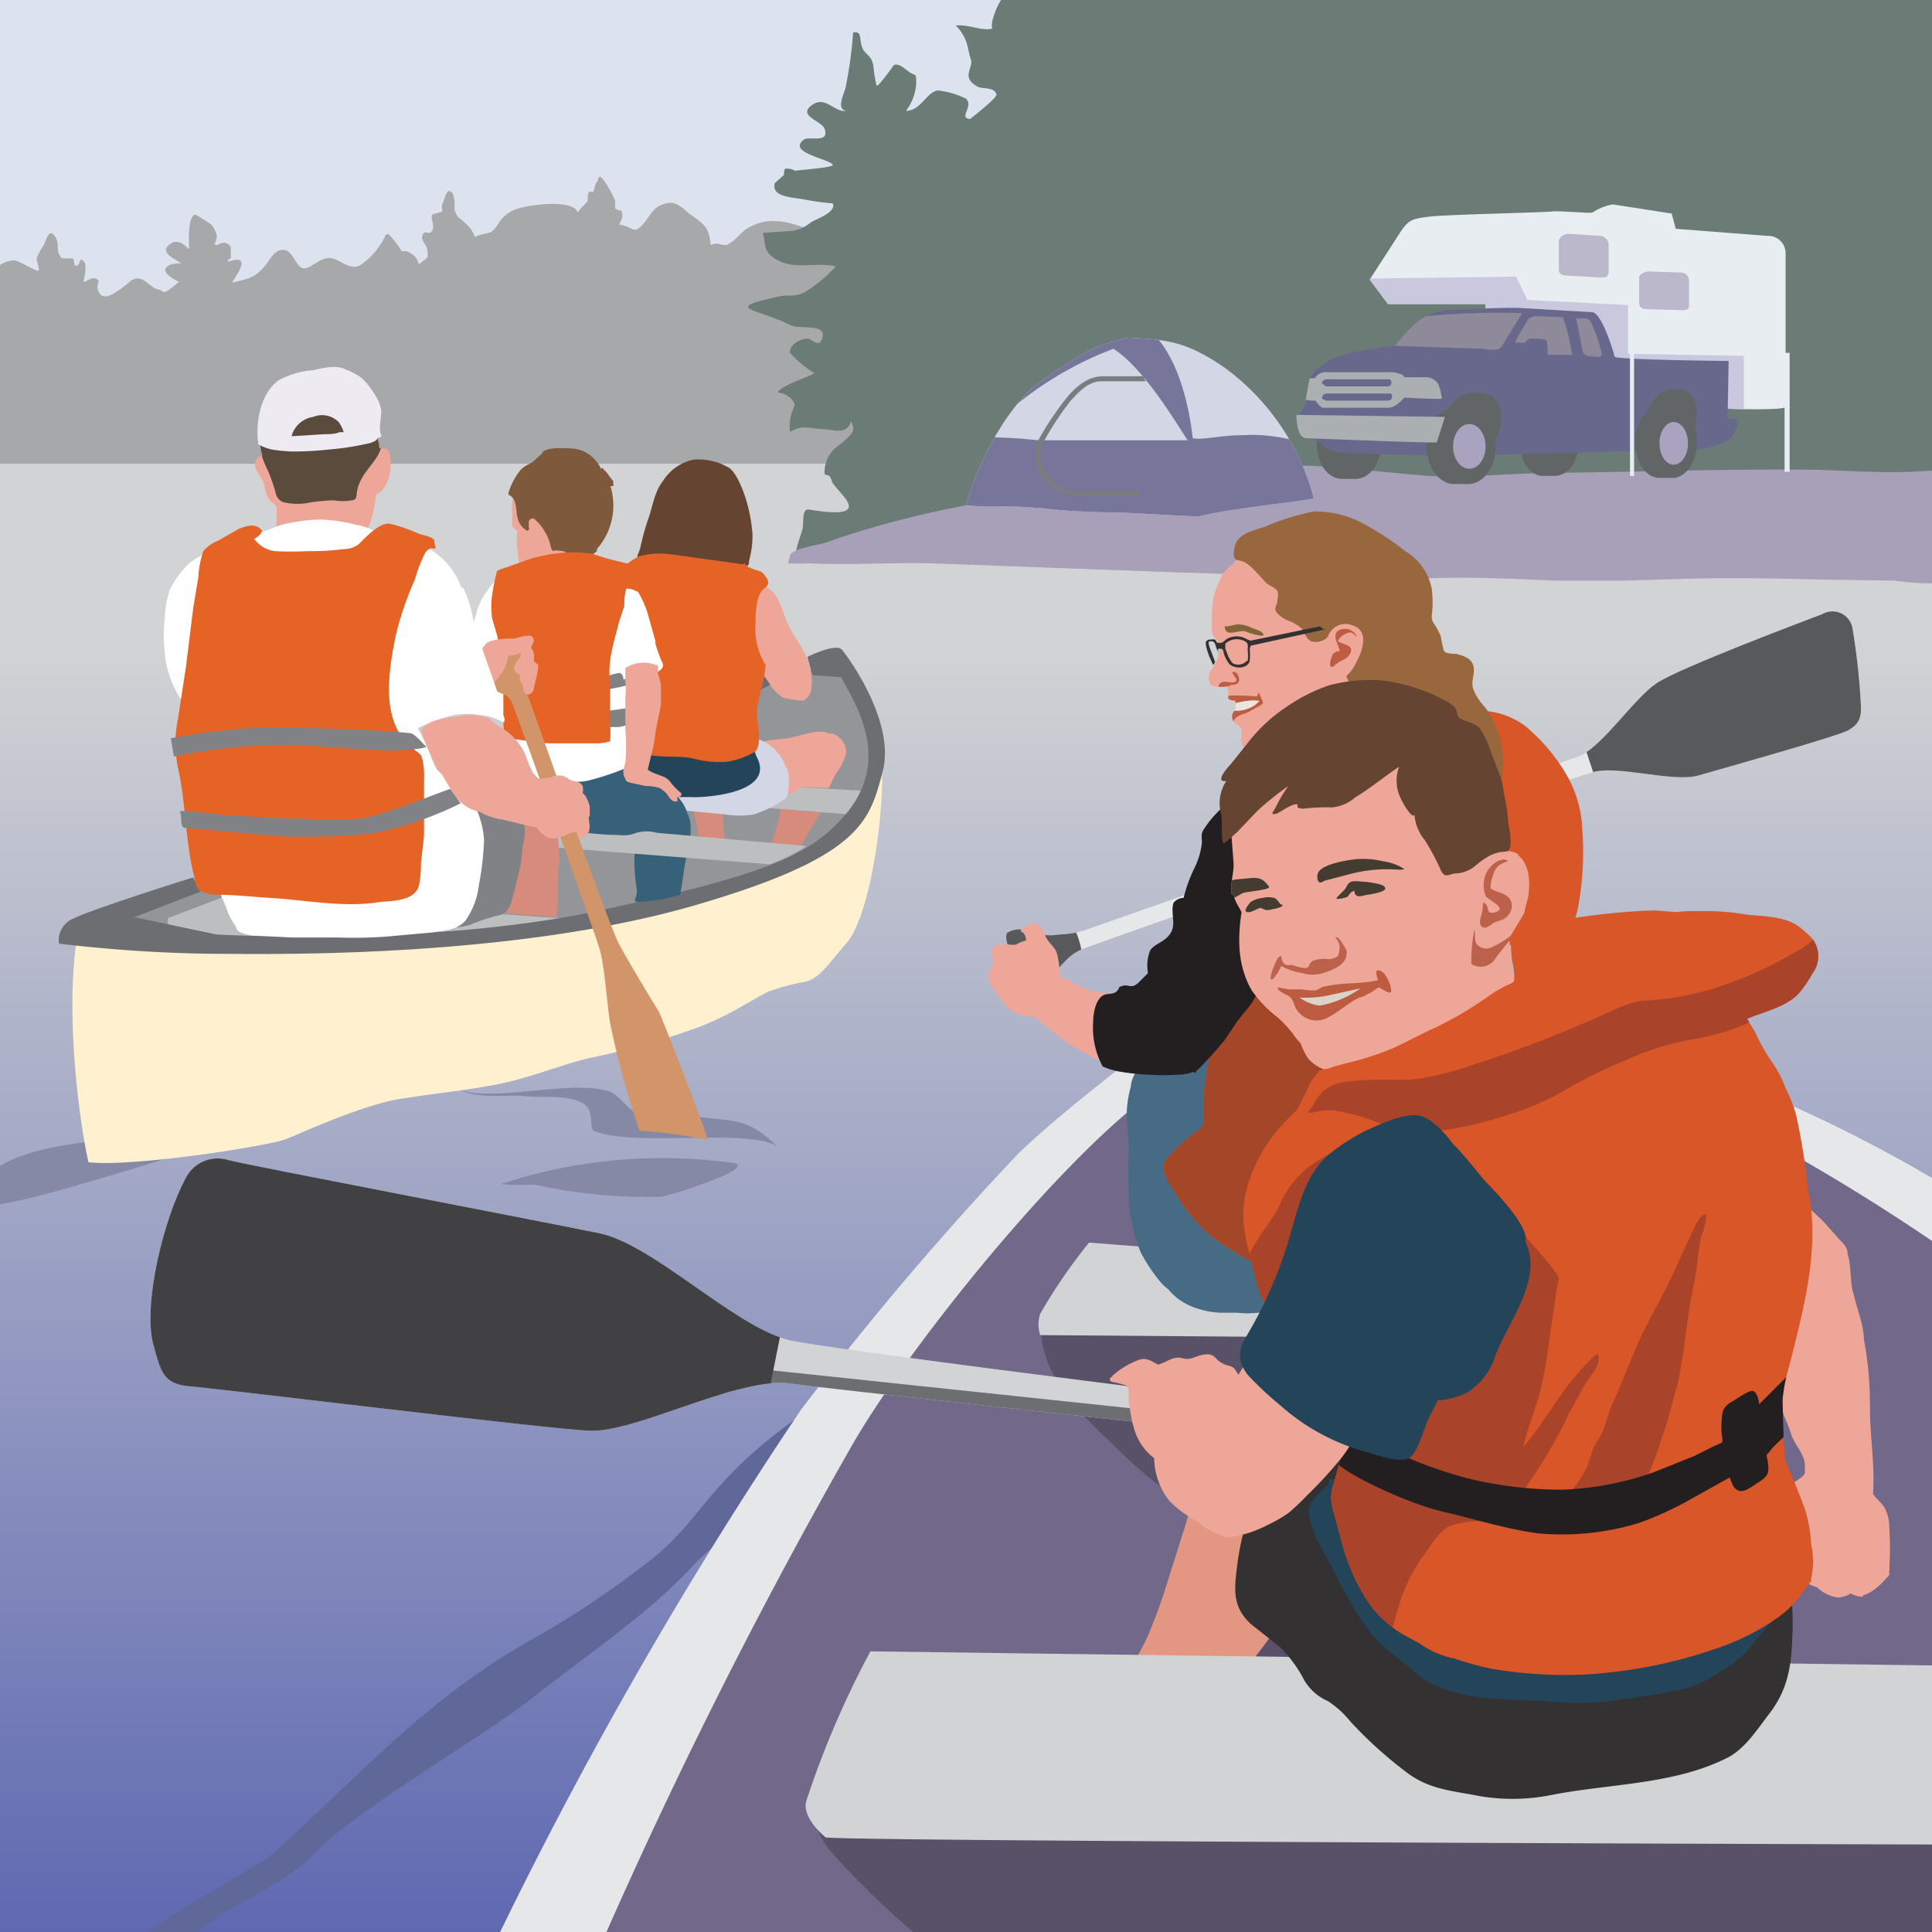 <svg viewBox="0 0 190 190" xmlns="http://www.w3.org/2000/svg"><rect x="0" y="0" width="190" height="190" fill="#333333" stroke="none"/><clipPath id="a"><path d="M0 0h190v190H0z"/></clipPath><linearGradient id="b" gradientUnits="userSpaceOnUse" x1="95" x2="95" y1="190" y2="63.7"><stop offset="0" stop-color="#5f69b1"/><stop offset="1" stop-color="#d1d3d4"/></linearGradient><clipPath id="c"><path d="M95 49.7c.7-2.8 3.5-9.5 7.5-12.3s5.2-3.4 8.4-4.2c3.8.2 5.7.3 9.6 3a23.3 23.3 0 018.7 12.8c-.9.3-8.4 1-11.4 1.8l-7.5-.4c-1.8 0-4.9-.1-6.7-.3a41 41 0 00-5-.3 25.5 25.5 0 01-3.5-.1z"/></clipPath><clipPath id="d"><path d="M137.8 22.7c.8-1.2 1.3-1.2 2.8-1.4s11.3-.4 12-.5 3.7.2 4 .1a5.5 5.5 0 012-.8l5.8.9.4 1.5 9 .7a1.7 1.7 0 011.8 1.8V40c0 .4-5.8.2-5.8.2a34 34 0 00.1-4.6l-23.8-.6v-5.1h-9.6l-1.8-2.4z"/></clipPath><clipPath id="e"><path d="M128.9 37a6.3 6.3 0 012.7-2 39.6 39.6 0 015.6-1c1.3-1.6 2.2-2.6 3.3-3a5.4 5.4 0 012.2-.5c1.2-.1 5.8-.3 7-.2l6.9.4c.9.1 2 3.6 2.2 4.4.8.3 11.2.4 11.2.4l-.1 5.7a4.2 4.2 0 011 0 2.8 2.8 0 01-.8 2 7.5 7.5 0 01-3.2 1l-22.9.6c-1 0-11.7-.1-12.9-.4s-3.6-3.1-3.5-3.4a9 9 0 00.9-1.6l.4-2.5z"/></clipPath><clipPath id="f"><path d="M99.3 93.5c-.3-.7-.5-1.6-.2-1.8a2.4 2.4 0 011.9-.2 5.5 5.5 0 003.2.4 9 9 0 003-.6l48.3-17c2.4-1.3 5.2-5.6 7.4-7.1s15-6.3 16.3-6.8a2 2 0 013 1.5 68 68 0 01.8 7.3c.1 1.4-.2 2-1.2 2.6s-13.2 4-14.9 4.5c-2.5.6-7.7-1-10.1-.4s-48.9 16.8-50.5 17.5-2 2-3.3 2.7-3.8-2.6-3.8-2.6z"/></clipPath><clipPath id="g"><path d="M135.6 64.2a5.5 5.5 0 00-.8-2.7 5 5 0 00-2.2-1.7l-1.4-.4a8.5 8.5 0 01-1.5-.7 21.1 21.1 0 01-2.6-2 9.2 9.2 0 00-2.4-1.4l-1.4-.6a2.7 2.7 0 00-1.4 0l-.1.2a2.7 2.7 0 00-.5.5 6.3 6.3 0 00-1 1 8.5 8.5 0 00-1 2.6 14.3 14.3 0 00-.1 2.5 1.7 1.7 0 00.1 1 5 5 0 01.7 1 5 5 0 01-.4 1.6l-.6 1c-.2.4-.2 1.3.4 1.4a4.3 4.3 0 001.3 0c0 .3.2.6.1.7s0 .3 0 .5a.9.9 0 00.5.2h.2v.1a1.8 1.8 0 000 .3 4.9 4.9 0 000 .5.9.9 0 00-.3.9 1 1 0 00.2.4l.7.5v.8a1.3 1.3 0 001.4 1.6.1.1 0 000-.1h.6a3.7 3.7 0 00.8 0 12.4 12.4 0 002-.3l2-.7a7 7 0 001.4-.4 8.8 8.8 0 00.8-.4 11.8 11.8 0 001.3-.7 5.2 5.2 0 001.6-1.8 13.2 13.2 0 00.8-2.6 9.3 9.3 0 00.8-2.8z"/></clipPath><clipPath id="h"><path d="M127.7 99a26.4 26.4 0 01-2.5-3.7c-.5-1.1-1-2.6-2.1-3.3s-2 .2-2.7 1a4.9 4.9 0 00-.9 4 13.7 13.7 0 01-.2 4.3l-.8 5.3a15.8 15.8 0 00-.1 2.3 10.3 10.3 0 010 1.1c0 .6 0 .5-.4 1a22.6 22.6 0 00-3.3 3c-.6.7 0 2 .5 2.7a24.4 24.4 0 002.5 3.5 14.3 14.3 0 003.4 2.7 14 14 0 001.7 1 6.8 6.8 0 001.5.5c.3 0 .3-.3.3-.8a24.2 24.2 0 01.4-2.4 17.6 17.6 0 011.8-6l2.3-4.5a14.5 14.5 0 002.2-4.1c.7-3.2-1.9-5.4-3.7-7.7z"/></clipPath><clipPath id="i"><path d="M149.3 84a2.2 2.2 0 00-2-.2l-.4-1.2-.7-2.9a20.7 20.7 0 00-1.2-3.2 3.5 3.5 0 00-.5-.9 1.3 1.3 0 00-.4-.5 4.7 4.7 0 00-.8-.6 7.4 7.4 0 01-1-.6.1.1 0 00-.1 0 3.6 3.6 0 00-1.7-.8 14.5 14.5 0 00-2.4-.6 42 42 0 00-6.6.2 14.7 14.7 0 00-2.8.3 12.8 12.8 0 00-2.9 1.2 12.3 12.3 0 00-2.2 1.6 7.8 7.8 0 00-1.4 1.3c-1.1 1.4-1.2 3.3-1.1 5l.2 2.6c.1 1-.3 2-.2 3a.2.2 0 00.2.3 4.2 4.2 0 00.3.8l.5.9c-.4 2.6-.4 5.3 1 7.7a12 12 0 002.6 2.7 12 12 0 011.4 1.5 7.4 7.4 0 00.8 1c.5 1.3 1.2 2.6 2.7 3h1a5.7 5.7 0 003-.5 32.3 32.3 0 004.3-2l4.9-2.8 2.6-1.3a7.8 7.8 0 002-1 .2.2 0 000-.1h.1c.3-.3.9-.4 1-.8 0-.6-.4-.6-.7-1.4s-.2-2.7-.4-3.4l1.5-2.5c.5-1.5 1-4.4-.6-5.7z"/></clipPath><clipPath id="j"><path d="M178.8 93.8c-.1-1.8-2.2-3.2-3.9-3.5-1.1-.3-2.3-.2-3.4-.4a21.6 21.6 0 00-3.5-.3h-3.5a25.7 25.7 0 00-3.4 0 67.3 67.3 0 00-7.6.9l-3.5.7c-.5.1-.7.1-1 .5a3.4 3.4 0 00-.4 1.6l.1 1.2a5.5 5.5 0 01.2 2c-.1.2-.8.4-1.1.6a12 12 0 00-1.6 1 36 36 0 01-6 3.4l-3 1.5a28.7 28.7 0 01-3.4 1.2c-1 .3-2.2.5-3.2.9-.5.1-.7 0-1 .4a6.4 6.4 0 00-.9 1.3 11.6 11.6 0 01-1.6 2.8 17.2 17.2 0 00-2.2 2.5 14.6 14.6 0 00-2.6 6.3c-.2 2.4.5 4.7 1.1 7a9.5 9.5 0 001 2.8 4.3 4.3 0 01.7 1c.2.6.3.8.8.3a5.3 5.3 0 001.7-2.6 31.8 31.8 0 00.7-3.6 19.9 19.9 0 011.9-6.4c1-2 3.4-3.4 5.5-4l3.2-1c.5 0 1-.2 1.4-.3.2 0 .7-.4.9-.3l.7 1a58.8 58.8 0 004.8 4.6c.8.7 4.5 5.2 3.4 8.7-1 3.2-15.8 14.6-16.8 15s-1.7 3.9-2.2 5.5a3.9 3.9 0 000 2.4l1 3.7a18.1 18.1 0 003 6.1 11.8 11.8 0 002.2 2c.8.6 1.9 1 2.7 1.6a9.2 9.2 0 003 1.2 34 34 0 003.6 1 43.5 43.5 0 0014.7 0c4.6-.9 9.6-2.2 13.5-5a9 9 0 002.1-2l.9-1.2a1.7 1.7 0 00.5-1.3 12.2 12.2 0 00-.2-3 14 14 0 00-.7-3.5l-1.3-3.3a9 9 0 01-.7-3.7l-.1-3.4a16.7 16.7 0 01.7-3.5c1.2-4.8 2.5-9.6 2.2-14.5-.2-2.5-.5-5-1-7.4a18.6 18.6 0 00-.7-3.5l-1.5-3.2c-.5-1.1-1.1-1.8-1.6-2.8a13.2 13.2 0 00-1.6-2.6c1.6-.7 3.7-1.1 5-2.4a9.6 9.6 0 001.4-2 2.8 2.8 0 00.6-2z"/></clipPath><clipPath id="k"><path d="M110.8 136.3s-32.7-4.1-33.5-4.6c-5.2-1.4-13.1-9.3-18.3-10.4-6.3-1.3-34.6-6.7-36.5-7.2a3.5 3.5 0 00-4.2 1.7c-2.2 4-4.3 12.6-3.2 16.5.7 2.6 1 3.7 3.2 4 2.8.2 36 4.3 39.7 4.4 4.4.2 14-5 19.2-4.7 5.3.7 36 4 36 4s.4-2.9-2.4-3.7z"/></clipPath><clipPath id="l"><path d="M38.4 45.4c0-.4 0-1.4-.7-1.3 0 0-.3-.1-.4 0 0-.7-.2-.7-.2-1.6a11.3 11.3 0 00-.3-1.9 4 4 0 00-1.5-1.4 5.7 5.7 0 00-3.8-.7 9.4 9.4 0 00-4 1.5 3.3 3.3 0 00-1.2 1.1 5.1 5.1 0 00-.7 1.6v.1a5.2 5.2 0 00.2 2c-.6 0-.9.8-.6 1.4l.7 1.2.3 1.2c.2.6.5.7 1 1.2v1.5a6.6 6.6 0 000 1.5.1.1 0 00.2 0 16.5 16.5 0 012-.2l2.5-.2a12 12 0 012.7 0 1.6 1.6 0 001 .1.1.1 0 00.2 0 5.3 5.3 0 00.9-2.1 18.2 18.2 0 00.3-1.8 1.6 1.6 0 00.6-.4 4 4 0 00.8-2.8z"/></clipPath><g clip-path="url(#a)"><path d="M-1.8 45.2H85l-.7 9.2h107.4v137.4H-1.1z" fill="url(#b)"/><g fill="#8589a6"><path d="M76.6 112.9c-3-3-4.4-2.6-7.4-3-2-.2-3.7.5-5.7 0-1.8-.5-2.4-2.2-3.7-2.6-3.9-1.2-12.4 1.4-15-.4 1.8 1.3 4.8.7 6.9.9 1.7.2 4-.2 5.6.7 1.2.6.6 2.4 1.1 2.7 3.7 1.7 16-.4 18.2 1.7zM72.3 114.4a50.6 50.6 0 00-22.9 2c-.4.2 3.3.1 3.2.1a51.3 51.3 0 0012.4 1.2c.5 0 9.2-2.7 7.3-3.3zM22.6 112c-4 0-24.4-1.3-25.1 6.2-.2 2.3 23.9-6.1 25.1-6.1z"/></g><path d="M102.9 120.4c-3.2.6-5.7 4.5-10.8 8.7-4.6 3.9-8 6.3-12.8 9.7-9.7 6.7-10.1 10.5-15.3 14.6a89.3 89.3 0 01-12 8c-10.2 5.8-16.7 13.3-25.3 21-1.4 1.3-16.6 9.3-15 10.3.3.3 1 .1 5.3.4 2.5-5.3 9.6-6.3 14.1-11 4.1-4.2 16.2-11.2 20.7-14.7 6.5-5.1 12.2-8.8 16.8-13.9 4.8-4.3 10.3-9.9 13.8-12.5a113.2 113.2 0 0010.1-9.1c.7-.7 11-11.6 10.4-11.5z" fill="#5f6899"/><path d="M-2.2-1.3H192v33.8H-2.2z" fill="#dde3ee"/><path d="M86.8 30.3a21.5 21.5 0 01-.4-2.9c0-1.2.3-1.4-.7-2.3a13.1 13.1 0 00-2.7-1.4 3.2 3.2 0 00-1.1-.5c-.8-.2-1 0-1.7-.3-1.8-.9-4.2-1.7-6.2-.7-.9.3-1.5 1.3-2.2 1.7-.9.5.6 0-.4.2-.6 0-.9-.3-1.5 0-.2-1.8-.6-2-2-3-.9-.7-1.5-1.5-2.7-1-1 .3-1.3 1.2-2 2-1 1-.8.2-2.3 0 .3-.7.4-.8.2-1.4a1 1 0 01-.6-.2v-.7c0-.2-1.2-2.5-1.5-2.4s-.1.3-.3.5-.2.7-.4 1c0 0-.4-.1-.4 0-.2.4 0 .8-.2 1s-.7.7-.9 1c-.4-1.4-5-.7-5.8-.4A3.3 3.3 0 0049 22c-.8 1.3-1 .7-2.3 1.3a3.1 3.1 0 00-1-1.4c-.7-.7-.7-.4-1-1.3 0-.3.1-1.9-.6-1.8-.2 0-.5 1.1-.6 1.3s0 .6 0 .7l-1 .3c-.2.5.3 1 0 1.6-.4.6-.8-.4-1 .7 0 .3.5.8.5 1.1.2 1 0 .8-.8 1.5-.3-.9-.5-.9-1.2-1.3h-.5a9 9 0 00-.7-1c-1-1.3-.7-.5-1.5.5a6.8 6.8 0 01-1.9 1.9c-1 .5-1.8-.5-2.8-.7s-2 1-2.7 1-1-1.5-1.8-1.8c-1-.2-1.4.7-2 1.5-1.1 1.3-1.7 1.3-3.3 1.7.2-.3 1.2-1.7.9-2.1s-1.2.1-1.3 0 .4-.3.3-.4v-1c-.7-1-1.3.1-1.6-.3 0 0 .3-.6.2-.9a2.5 2.5 0 00-.5-1 13.9 13.9 0 00-1.6-1c-.8.2-.6 2.9-.6 3.4-.4-.3-1.1-1.2-2-.4s.7 1.4 1.2 1.8c-.5 0-1.2 0-1.5.5s1 1.2 1.3 1.3a8 8 0 01-1.3 1c-.7 0 0 0-.6-.2-.8-.1-1.3-1-2-1.1s-1 .4-1.4.7c-1 .7-2.3 1.8-2.7.3-.1-.6.4-.8-.2-1-.4-.2-1 .4-1.2.3 0 0 .4-1.6.1-1.9-.6-.8-.3.5-.9.3-.2 0 0-.6-.3-.7a8.1 8.1 0 01-1 0c-.7-.7-.2-1.2-.6-2-.6-1-.8-.2-1.2.7a6.9 6.9 0 00-.7 1.3c0 .3.3 1 .2 1.2s-2-1-2.4-1a3 3 0 00-2.7 2.2c-.4 2.4.4 5 .5 7.2.2 3.5 0 7 0 10.6h84.2c2.1 0 1.9.2 2-2.1l.9-7.6a38 38 0 00.6-5.6z" fill="#a7a8aa"/><path d="M193 47.4c-.7 0-1.3.4-2 .4.2-8.4-.4-16.7-.2-25 .2-4.4.7-8.6.5-12.9V4.1c0-.7.2-5.2-.2-5 1.9-1-2.8-1.1-3.2-1.1l-5.6.1c-4.5.2-9 .2-13.5.1-8.9-.1-17.8-.4-26.7-.2s-17.6.6-26.5.4c-4 0-8.1-.9-12-.6-1.7.1-4 .7-5 2-.4.4-1.3 2.5-1 3-1 .3-2.2-.4-3.6-.3 1.3 1.4 1.1 2.3 1.5 3.4.2.8-1 1.7.6 2.6.5.3 1.7 0 1.9.8 0 .4-2.6 2.4-2.6 2.4-1.2-.1.4-1.2-.4-2a8.5 8.5 0 00-2.7-.8c-1.1 0-1.7 2-3.2 2a5 5 0 001-2.6c0-1.3 0-.7-.8-1.3-.4-.3-.9-.8-1.4-.6 0 0-1.6 2.3-1.7 2a12 12 0 01-.3-1.9c-.2-1-.5-.9-1-1.6-.5-.9 0-1.9-1-1.7a42.9 42.9 0 01-.7 5.2c0 .5-1.1 2.3 0 2.5-1.1.2-2-1.5-3.3-.6-1.6 1.1 1 1.6 1.2 2.4.5 1.4-1.5.7-2 1-1.8 1.3 2.4 1.9 2.8 2.5.1.3-3.3.5-3.7.6a1.5 1.5 0 00-1-.2 1.4 1.4 0 00-.1.6l-.9.8c-.4 1.4 1.8 1.4 2.8 1.6a24.6 24.6 0 002.9.4c.4.9-1.8 1.6-2.2 1.9a3.8 3.8 0 01-1.7.8l-3 .2c.4 1.2 0 1.6 1 2.4 2 1.4 4 .4 6.2.9a14.7 14.7 0 01-3 2.5c-1.1.6-1.7.2-2.8.5-5.4 1.2-2 1.1 1.4 2.8.7.4 3.4-.2 3.1 1.1s-1 .2-1.5.2-1.8.5-1.7 1.4a10.7 10.7 0 002.4 2c-.6.4-3.3 1.2-3.6 1.9 1 .1 1.8.9 1.6 1.4a4.4 4.4 0 00-.4 2.5c1.1-.8 2.3-.3 3.2-.3s2.4.7 2.8-.8c0 .1.3.6.2.9-.2.7-1.4 1.4-2 2a3.2 3.2 0 00-.8 1.9c-.1 1 .4 0 .7 1.1.3 1 4.8 4-2.3 2.8-.7 0-.4 1.3-.6 2-.3 1.2-1.4 3.2.4 3a18.1 18.1 0 002.6-1l2.9-.8a47.1 47.1 0 017-1.8c4.7-.8 9.4-1.3 14.1-2s10-1.5 14.9-1.2c5.2.4 10.5.5 15.7.7 10.1.5 20.2-.2 30.3-.3 5.9 0 11.8.3 17.7 0a35 35 0 013.8-.1l1.8.3c1 .1.5 0 1.3-.4.3-.2 1 0 1.3-.2.3-.1 1.2-.9.2-.9z" fill="#6a7c75"/><path d="M191.7 56.8c0-.2 0-2.6-.5-1.9a44 44 0 010-5.5c0-.8.3-2 0-2.6s-.7-.5-1.6-.5c-3.6.3-7.5 0-11.1-.1-8.4-.1-16.9.2-25.3.3-4.2 0-8.5.5-12.7.3-3.9-.3-7.8-.8-11.7-1a115 115 0 00-22.6 2c-8.4 1.3-16.7 2.6-24.8 5.5-.8.3-3.4.6-3.7 1.3l-.2.8a18 18 0 002.1 0c4 .2 8-.1 12 0l24.4.9c7.9.2 16 .8 23.9.6 4.3-.2 8.7 0 13 .2h6.9l6.7-.2c4.2-.1 8.6 0 12.8.1l7 .1c.5.1 5.8.7 5.4-.3z" fill="#a8a0b8"/><g clip-path="url(#c)"><path d="M95 49.7c.7-2.8 3.5-9.5 7.5-12.3s5.2-3.4 8.4-4.2c3.8.2 5.7.3 9.6 3a23.3 23.3 0 018.7 12.8c-.9.3-8.4 1-11.4 1.8l-7.5-.4c-1.8 0-4.9-.1-6.7-.3a41 41 0 00-5-.3 25.5 25.5 0 01-3.5-.1z" fill="#d3d6e5"/><path d="M97.1 43a49.2 49.2 0 015 .3h14.7c-1-1.5-4.3-7.1-7.3-9A34.4 34.4 0 0099 40.6c1.8-3.5 7.5-6.8 10.4-7.5s3.3-.7 4-.2 3.1 3.3 3.9 10.2c1 .2 2.7-.3 4.9-.3a16 16 0 015 .5c1.2.3 2.5 5 2.6 6-1.2.3-11.3 1.7-12.4 2s-21.2-1-23-1 2-6.6 2.7-7.4z" fill="#77769a"/><path d="M112 48.8l-6.8-.1a4 4 0 01-2.9-2.2 3.3 3.3 0 01-.3-3 29.3 29.3 0 013-4.5c.6-.7 1.8-2 3.5-2h3.9l.3.5h-4.4c-1.4 0-2.4 1.3-3 1.9a29.6 29.6 0 00-2.8 4.3 2.9 2.9 0 00.3 2.6 3.6 3.6 0 002.4 2h7z" fill="#7a7d7f"/></g><g clip-path="url(#d)"><path d="M137.8 22.7c.8-1.2 1.3-1.2 2.8-1.4s11.3-.4 12-.5 3.7.2 4 .1a5.5 5.5 0 012-.8l5.8.9.4 1.5 9 .7a1.7 1.7 0 011.8 1.8V40c0 .4-5.8.2-5.8.2a34 34 0 00.1-4.6l-23.8-.6v-5.1h-9.6l-1.8-2.4z" fill="#e7edf1"/><path d="M160.4 34.8h-.3V30l-9.9-.5-1.1-2.3-15 .2 1 3 10.2 5.1 14.7.4.5.1 8.3 4.6 2.7-.2V35z" fill="#cac8df"/><g fill="#bab8ca"><path d="M154.3 23c-.6 0-1 .4-1 .8v2.7c0 .4.3.6.8.6l3.5.2c.5 0 .6-.3.6-.7V24a.9.9 0 00-.8-.8l-3.1-.2zM162.2 26.7c-.6 0-1.1.4-1 .7v2.4c0 .4.3.6.7.6l3.6.1c.6 0 .6-.2.6-.6v-2.3a.8.8 0 00-.8-.8l-3.1-.1z"/></g></g><path d="M133.2 40.2H132c-1.4 0-2.5 1.6-2.5 3.5s1.1 3.4 2.5 3.4h1.3c1.4 0 2.5-1.5 2.5-3.4s-1.1-3.5-2.5-3.5zM153 40.6h-1.3c-1.2 0-2.2 1.4-2.2 3.1s1 3.1 2.2 3.1h1.2c1.3 0 2.3-1.4 2.3-3s-1-3.2-2.3-3.2z" fill="#616566"/><g clip-path="url(#e)"><path d="M128.9 37a6.3 6.3 0 012.7-2 39.6 39.6 0 015.6-1c1.3-1.6 2.2-2.6 3.3-3a5.4 5.4 0 012.2-.5c1.2-.1 5.8-.3 7-.2l6.9.4c.9.1 2 3.6 2.2 4.4.8.3 11.2.4 11.2.4l-.1 5.7a4.2 4.2 0 011 0 2.8 2.8 0 01-.8 2 7.5 7.5 0 01-3.2 1l-22.9.6c-1 0-11.7-.1-12.9-.4s-3.6-3.1-3.5-3.4a9 9 0 00.9-1.6l.4-2.5z" fill="#68688d"/><path d="M136.9 34l8.9.3c.9.1 1.5.2 1.8-.1l2.1-3.4a72.6 72.6 0 00-9.5.3c-.8.2-2.5 1.9-3.3 3z" fill="#8e8a99"/></g><path d="M160.3 34.5h.4v12.3h-.4zM175.5 34.7h.5v11.7h-.5z" fill="#e7edf1"/><path d="M146.8 39a3.7 3.7 0 00-3-.1 3 3 0 00-1.3 1.3c-1.2.3-2.2 1.8-2.2 3.7 0 2 1.2 3.7 2.7 3.7h1.4c1.5 0 2.7-1.7 2.7-3.7a4.6 4.6 0 000-.7 4.2 4.2 0 00.5-1.8 2.6 2.6 0 00-.8-2.4z" fill="#616566"/><ellipse cx="144.5" cy="43.9" fill="#a9a3bf" rx="1.6" ry="2.2"/><path d="M166.7 42a8.8 8.8 0 00.1-1 2.6 2.6 0 00-.7-2.4 3 3 0 00-2.7 0 4.1 4.1 0 00-1.4 1.9 3.9 3.9 0 00-1.2 3c0 2 1.1 3.5 2.4 3.5h1.3c1.3 0 2.4-1.6 2.4-3.5a4.9 4.9 0 00-.2-1.5z" fill="#616566"/><ellipse cx="164.6" cy="43.6" fill="#a9a3bf" rx="1.4" ry="2.1"/><path d="M127.8 42.6a.8.8 0 00.7.5c.5 0 12.3.5 12.8.4l.8-2.5-14.6-.2a5 5 0 00.3 1.8zM141.5 37.9a1.4 1.4 0 00-1.2-.8h-2.2c0-.3-.7-.4-1.1-.5h-6.8a1.4 1.4 0 00-.9.6h-.5l-.4 2.1a3.5 3.5 0 001 .1c0 .1.5.7.7.7h6.4c.4 0 .9-.2 1.6-1v-.6.6c.4 0 3.3.2 3.7.1a6.5 6.5 0 00-.3-1.3zm-11-.6h6.1c.3 0 .4.7-.2.7h-6l-.4-.3c0-.2.2-.4.5-.4zm6 2.1h-6.1l-.4-.2c0-.3.2-.5.5-.5h6.2c.3 0 .3.7-.2.7z" fill="#abafb2"/><path d="M149 33.7c.1-.4 1.2-2.1 1.3-2.3a1.2 1.2 0 011-.3l2.4.1a18.4 18.4 0 01.9 3.7h-2.4a5.2 5.2 0 00-.1-1.4c-.1-.2-1.3-.2-1.6-.2a.7.7 0 00-.5.4h-1zM156.2 35a.7.7 0 01-.6-.6 67 67 0 00-.6-3.1h1c.1 0 .4.2.5.5a13.5 13.5 0 011 2.9.3.3 0 01-.3.4 9.8 9.8 0 01-1-.1z" fill="#8e8a99"/><path d="M59.2 191c8.7-21.3 15.6-35.4 23.2-48.3s23.3-29.3 29.2-34 54.1-.5 59.3 2c6.3 3 15.6 7.7 20.9 12l-.2 68.5z" fill="#726889"/><path d="M126.8 130.3c-1.3-1.3-8.2-.3-10.3-.3-3.5 0-7 0-10.6.3s-4 0-3 3.3c1.1 3.2 4 6.1 6.5 8.4 1.7 1.7 6.4 6.4 8.9 5.5 1-.4 5-6.6 5.6-7.6 1-1.5 4.9-7.7 2.9-9.6zM191.4 179.6c-2-.4-48.3.5-53.2-1.6-4.4-2-5.3-10.4-8.2-14.3s-3.8-5.6-7.4-2.3a32.3 32.3 0 01-16.4 8.3c-6 1.4-12.1 2.8-18.1 4.6-4.8 1.4-10.5 2-6.7 7.4.9 1.3 11 11.7 11.8 9.9 5 0 95.3 0 98-.6a105.3 105.3 0 00.2-11.4z" fill="#585168"/><path d="M59.2 191a525.6 525.6 0 0124.5-48.7c5.1-9 19.4-27 29-34.4 1-1.5.6-5.3.6-5.3s-9.3 7-13.3 11a303.8 303.8 0 00-21.2 25A426.2 426.2 0 0048.7 191c1.2.4 10.5 0 10.5 0z" fill="#e6e7e8"/><path d="M129 150.4l-.3-.2a.1.1 0 00-.2 0c-1.2-.8-2.7-.8-4-1.4a9.5 9.5 0 01-2.8-1.8 11.5 11.5 0 00-2.2-1.8.1.1 0 00-.2.2l-1.6 1.8a8.2 8.2 0 00-1 2.4l-1.8 5.7c-.6 2-1.2 3.6-1.9 5.3-.5 1.3-1.5 2.6-1.7 4a.2.2 0 00-.2.3l.2.1a4.7 4.7 0 001.9.1 26.7 26.7 0 014 .5l1.8.3 1.1.3c.4.1.8.1 1-.1a.2.2 0 00.2-.1c1.7-2.8 4-5 5.4-8 1.1-2.2 2.2-4.8 2-7.3.2.1.4-.1.3-.3z" fill="#e39682"/><path d="M191.4 123a201.6 201.6 0 00-17.8-11c-1.9-5-1.7-4.1-1.9-5.2a142.4 142.4 0 0119.9 10 51.6 51.6 0 01-.2 6.3z" fill="#e6e7e8"/><path d="M113.5 122.7l-6.4-.5a53.1 53.1 0 00-4.8 7 3.3 3.3 0 000 2.1l25.7.2-5.7-5zM191.2 163.8l-105.6-1.4a91.2 91.2 0 00-6.3 14.7c-.5 1.7 1.9 3.6 1.9 3.6 3.1.4 110.2.7 110.2.7z" fill="#d1d3d4"/><g clip-path="url(#f)"><path d="M99.3 93.5c-.3-.7-.5-1.6-.2-1.8a2.4 2.4 0 011.9-.2 5.5 5.5 0 003.2.4 9 9 0 003-.6l48.3-17c2.4-1.3 5.2-5.6 7.4-7.1s15-6.3 16.3-6.8a2 2 0 013 1.5 68 68 0 01.8 7.3c.1 1.4-.2 2-1.2 2.6s-13.2 4-14.9 4.5c-2.5.6-7.7-1-10.1-.4s-48.9 16.8-50.5 17.5-2 2-3.3 2.7-3.8-2.6-3.8-2.6z" fill="#e6e7e8"/><g fill="#58595b"><path d="M156.7 76l-1.4-4.2 12.3-11 13.7-2.6 3.4 5.7-1 9.8-21.1 5zM105 90.2a8.4 8.4 0 011.5 4.7c-.2 1.5-4.9 3-4.9 3l-5-4.3 1.2-4z"/></g></g><g clip-path="url(#g)"><path d="M135.6 64.2a5.5 5.5 0 00-.8-2.7 5 5 0 00-2.2-1.7l-1.4-.4a8.5 8.5 0 01-1.5-.7 21.1 21.1 0 01-2.6-2 9.2 9.2 0 00-2.4-1.4l-1.4-.6a2.7 2.7 0 00-1.4 0l-.1.2a2.7 2.7 0 00-.5.5 6.3 6.3 0 00-1 1 8.5 8.5 0 00-1 2.6 14.3 14.3 0 00-.1 2.5 1.7 1.7 0 00.1 1 5 5 0 01.7 1 5 5 0 01-.4 1.6l-.6 1c-.2.4-.2 1.3.4 1.4a4.3 4.3 0 001.3 0c0 .3.2.6.1.7s0 .3 0 .5a.9.9 0 00.5.2h.2v.1a1.8 1.8 0 000 .3 4.9 4.9 0 000 .5.9.9 0 00-.3.9 1 1 0 00.2.4l.7.5v.8a1.3 1.3 0 001.4 1.6.1.1 0 000-.1h.6a3.7 3.7 0 00.8 0 12.4 12.4 0 002-.3l2-.7a7 7 0 001.4-.4 8.8 8.8 0 00.8-.4 11.8 11.8 0 001.3-.7 5.2 5.2 0 001.6-1.8 13.2 13.2 0 00.8-2.6 9.3 9.3 0 00.8-2.8z" fill="#eda698"/><path d="M124 68.7a9.4 9.4 0 00-1.8 0 3 3 0 01-.6 0 .8.8 0 00-.5 0 .1.1 0 000 .2 2.1 2.1 0 000 .9c.2.4.2.5.7.4a5 5 0 001.3-.4c.3-.2.9-.5 1-1a.1.1 0 00-.1 0z" fill="#eae5de"/><path d="M124.3 62.4l-.3-.3a5.5 5.5 0 00-.8-.3 3.2 3.2 0 00-1.5-.4l-1 .2c-.3 0-.3-.1-.2.3.2.7 1.5 0 2 .2a5.9 5.9 0 001.4.4 1.6 1.6 0 00.3 0z" fill="#806436"/><g fill="#bd5c41"><path d="M133.4 62.5a1.3 1.3 0 00-1.5-.6c-.8.2-.6 1-.3 1.6 0 .2.3.5 0 .6 0 0-.1-.1-.2 0l-.3.2a2.5 2.5 0 00-.3 1.1c.1.3.3.2.5 0a2.6 2.6 0 01.8-.5c.6-.3 1.1-1 .5-1.4l-1-.4c0-.3.4-.6.6-.7a1.3 1.3 0 01.7-.2 2.5 2.5 0 01.5.4zM121.2 66.2l.4.6c0 .4-.4.3-.7.3a1.4 1.4 0 00-.8 0c-.2.2-.4.4-.2.6a1.8 1.8 0 00.5-.1 2 2 0 00.6-.2c.2-.1.6 0 .8-.3s-.1-1.2-.6-1zM124.1 68.8l-.3-.7-.2.4a21.8 21.8 0 00-2.5-.1l-.6.1c0 .1.3.6.5.6a1.8 1.8 0 00.7 0 7 7 0 011.2-.2 3.4 3.4 0 01.7 0c.3 0 .3 0 .1.2a2.6 2.6 0 01-1 .6 2.7 2.7 0 01-1 .2c-.3 0-.4 0-.6.2s-.2 1.5.2.8 1.1-.6 1.7-1l.9-.5c.3-.2.4-.2.2-.6z"/></g></g><path d="M126.5 127.9a5.8 5.8 0 00-.5-2l-.8-2.2c-.5-1.5-1.7-2.7-2.4-4.2a28.8 28.8 0 01-2.5-9.7l-.3-4.5-.1-2.2c0-.3 0-.6-.4-.8s-1.3 0-1.7.2l-2.2.7a7.8 7.8 0 00-2.9 1.4.1.1 0 00-.2 0 3.2 3.2 0 00-1.3 2.3 11 11 0 00-.4 3.2 26.6 26.6 0 01.2 3.7 23.1 23.1 0 000 3 16 16 0 001.2 6.4 17.3 17.3 0 001.7 2.6 4.9 4.9 0 001 1 5.8 5.8 0 002.1 1.6 8.7 8.7 0 003 .7h1.7a9.3 9.3 0 002 0 4.8 4.8 0 002.5-.8.3.3 0 00.3-.3z" fill="#476b85"/><g clip-path="url(#h)"><path d="M127.7 99a26.4 26.4 0 01-2.5-3.7c-.5-1.1-1-2.6-2.1-3.3s-2 .2-2.7 1a4.9 4.9 0 00-.9 4 13.7 13.7 0 01-.2 4.3l-.8 5.3a15.8 15.8 0 00-.1 2.3 10.3 10.3 0 010 1.1c0 .6 0 .5-.4 1a22.6 22.6 0 00-3.3 3c-.6.7 0 2 .5 2.7a24.4 24.4 0 002.5 3.5 14.3 14.3 0 003.4 2.7 14 14 0 001.7 1 6.8 6.8 0 001.5.5c.3 0 .3-.3.3-.8a24.2 24.2 0 01.4-2.4 17.6 17.6 0 011.8-6l2.3-4.5a14.5 14.5 0 002.2-4.1c.7-3.2-1.9-5.4-3.7-7.7z" fill="#d35a29"/><path d="M127.7 99a26.4 26.4 0 01-2.5-3.7c-.5-1.1-1-2.6-2.1-3.3s-2 .2-2.7 1a4.9 4.9 0 00-.9 4 13.7 13.7 0 01-.2 4.3l-.8 5.3a15.8 15.8 0 00-.1 2.3 10.3 10.3 0 010 1.1c0 .6 0 .5-.4 1a22.6 22.6 0 00-3.3 3c-.6.7 0 2 .5 2.7a24.4 24.4 0 002.5 3.5 14.3 14.3 0 003.4 2.7 14 14 0 001.7 1 6.8 6.8 0 001.5.5c.3 0 .3-.3.3-.8a24.2 24.2 0 01.4-2.4 17.6 17.6 0 011.8-6l2.3-4.5a14.5 14.5 0 002.2-4.1c.7-3.2-1.9-5.4-3.7-7.7z" fill="#a44628"/></g><path d="M110 99.6a3.5 3.5 0 00-.3-1.3c-.5-.7-1.4-.7-2-.8a11 11 0 01-3-1.3l-.5-.2a8.1 8.1 0 00-.2-2c-.1-.7-.6-1-1-1.6s-.4-1.2-1-1.5-1 .2-1.4.4a.2.2 0 000 .4 1 1 0 01.3.8 3.7 3.7 0 00-1 .4h-.1c-.5.1-1-.2-1.6 0s-.7.6-.7 1 .4.6.1 1c0 .3-.3.5-.4.8a.5.5 0 000 .2.2.2 0 000 .1.5.5 0 000 .2 4.2 4.2 0 00.7 1.3 8.2 8.2 0 00.6.8 4.6 4.6 0 00.7.9 4.3 4.3 0 002.5.8l2.9 2.3a24.5 24.5 0 002.4 1.4 8.8 8.8 0 001.7.8.2.2 0 00.4.1c1.1-1.3 1.1-3.2.9-5z" fill="#eda698"/><path d="M123.7 93.1c0-1.7 0-3.5-.2-5.2s-.6-3.3-.8-5 0-3.2-.1-4.8a.2.2 0 00-.3 0 3.8 3.8 0 00-1.7 1 10 10 0 00-2.3 2.6c-.2.4-.1.7-.1 1.2a7.6 7.6 0 01-.7 2.4 14.6 14.6 0 00-1.1 3 1.3 1.3 0 00-1 .5c-.3 1 .3 2.1-.3 3s-1.6 1-2 1.7a4 4 0 00-.2 2.2l-1 1c-.7.6-1 0-1.6.3-.3 0-.2.2-.4.4-.3.4-.8.3-1.2.4-1 .3-1.2 2-1.2 2.8a8 8 0 00.9 4.2.1.1 0 00.1.1 6.5 6.5 0 001.7.5 22.2 22.2 0 003 .3 21.7 21.7 0 002.5 0 5.2 5.2 0 001.7-.3.1.1 0 00.2 0l.2-.2a35 35 0 002.7-3l1-1.5.2-.3.8-1a6.2 6.2 0 001.2-1.9.2.2 0 00.1-.1c.4-1.3 0-3 0-4.3z" fill="#231f20"/><path d="M155.6 81.4a11.5 11.5 0 00-1.6-5.3 18.1 18.1 0 00-4-4.7 7.7 7.7 0 00-5-1.5h-3a7 7 0 00-1.3.2 8.2 8.2 0 00-1.3.1c-.3.4.8 1.7 1 2a30.6 30.6 0 011.6 3c1 2 2.1 3.9 3 6s1.5 4.2 2.4 6.3c.3.9-1.8 5-1.2 5.8s2.7-.7 3.5-.6a10.5 10.5 0 003.5-.5c1.3-.2 1.7-1.6 2-3a30 30 0 00.4-7.8z" fill="#d85627"/><path d="M147.4 77.7a9.1 9.1 0 00-1.4-8.2 5.3 5.3 0 01-1.1-1.7c-.3-.8.2-1.5 0-2.3s-1-1-1.7-1.2c-.3 0-1 0-1.2-.3a10.3 10.3 0 01-.3-1.4 6.7 6.7 0 00-.5-1c-.2-.3-.4-.5-.4-1a10.8 10.8 0 000-2.7 5.5 5.5 0 00-2.6-3.7 28.9 28.9 0 00-4.1-2.7 10 10 0 00-4.9-1.2 23.3 23.3 0 00-4.8 1.5c-1.2.4-2.8.7-3 2.1a2.2 2.2 0 000 1l.3.2a2 2 0 01.9.3c.8.6 1.4 1.4 2 2 .3.2.8.4 1 .7s0 .9 0 1.2c-.2.5-.3.6 0 1a3.2 3.2 0 001 .7 4.1 4.1 0 011.4.8c.3.4.5 1.2 1.1 1.3a1.6 1.6 0 001.5-.5 1.8 1.8 0 012.4-1.1c1.7.5 1 2.5.4 3.6a4.2 4.2 0 01-1 1.4 9.5 9.5 0 002 3 10.5 10.5 0 002.2 1.3l2.6.7a18.7 18.7 0 015 3.1 9 9 0 011.9 2c.2 0 1.2 1.6 1.3 1z" fill="#99673d"/><path d="M130.3 62l-.5-.4L123 63l-.3-.1a2.5 2.5 0 00-.8-.3 2.1 2.1 0 00-1.2.2l-.5.4a1.5 1.5 0 01-.5 0l-.2-.3a.8.8 0 00-.4 0 .5.5 0 00-.5.2c-.1.3.2 1.1.3 1.4l.4.9a1 1 0 00.2-.3l-.6-1.6c0-.2-.1-.3 0-.4.7-.2.6.5.8.8s0 .6.1.2v-.3h.3c.2 0 .2.3.3.6a3.1 3.1 0 00.5.9c.5.5 1.8.5 2-.3a6 6 0 000-1.2l.1-.3 7.3-1.6zm-7.7 3a1.1 1.1 0 01-1.4.2 3 3 0 01-.5-.9l-.2-.5v-.5a1.7 1.7 0 012-.2c.3.2.2.5.2.9a3.6 3.6 0 010 1zM176.3 160c0-.7 0-3.5-.4-4-.3-.4-1.5-.3-1.9-.3-2.6-.1-5.2-.7-7.8-.6a91.7 91.7 0 01-15.7-.7 31.2 31.2 0 01-7.8-1.7 16.2 16.2 0 01-5.9-4.4 21 21 0 01-2.5-2.7c-.6-.8-.9-1.9-1.5-2.7-1.2-1.6-3.8-.4-5.3.4-3.9 2.3-5.2 6.2-5.8 10.4-.3 2.5-.6 4.2 1.3 6l2.9 2.3a13.2 13.2 0 012.4 3.3 5.1 5.1 0 002.3 2 9.2 9.2 0 012.2 2 41.7 41.7 0 005.8 5.2c2 1.4 4 1.6 6.2 2a19.4 19.4 0 007.9 0c5.7-1.1 12.1-1 17.3-3.7 1.7-.9 3-3 4.1-4.4 2-2.7 2.1-5.2 2.2-8.4z" fill="#333132"/><g clip-path="url(#i)"><path d="M149.3 84a2.5 2.5 0 00-2-.2l-.4-1.2-.7-2.8a20.7 20.7 0 00-1.2-3.3 3.5 3.5 0 00-.5-.8 1.3 1.3 0 00-.4-.6 4.7 4.7 0 00-.8-.6 7.4 7.4 0 01-1-.5.1.1 0 00-.1 0 3.6 3.6 0 00-1.7-.9 14.5 14.5 0 00-2.4-.6 42 42 0 00-6.6.2 14.7 14.7 0 00-2.8.3 12.8 12.8 0 00-2.9 1.2 12.3 12.3 0 00-2.2 1.6 7.8 7.8 0 00-1.4 1.3c-1.1 1.4-1.2 3.3-1.1 5l.2 2.6c.1 1-.3 2-.2 3a.2.2 0 00.2.3 4.2 4.2 0 00.3.8l.5.9c-.4 2.6-.4 5.3 1 7.7a12 12 0 002.6 2.7 12 12 0 011.4 1.5 7.4 7.4 0 00.8 1 3.6 3.6 0 002.8 2.7 2.2 2.2 0 001 .3 5.7 5.7 0 002.9-.5 32.3 32.3 0 004.4-2l4.8-2.8c.8-.5 1.8-1 2.7-1.3a7.8 7.8 0 002-1 .2.2 0 000-.2c.3-.3.6-.4.6-.8l-.2-2a9.4 9.4 0 00-.2-2.2l.5-1a6.2 6.2 0 00.7-2c.4-2.1 1.6-4.3-.5-5.8z" fill="#eda698"/><path d="M136.2 87.3c0-.4-2-.6-2.3-.6a3.3 3.3 0 00-1 0c-.4.2-.4.4-.6.7s-1.1 1-.8 1a3 3 0 001-.2c.2-.2.3-.5.7-.6 0 .8.8.5 1.2.4.2 0 2.1-.3 1.8-.7zM126 89c-.2-.2-.4-.6-.7-.7a2.4 2.4 0 00-1.1 0 2.8 2.8 0 00-1.2.4c-.1.1-.6.7-.5.9.3.4 1.3-.4 1.5-.3l.5.2a2.1 2.1 0 00.7-.1s1.3-.2.8-.5z" fill="#443b31"/><path d="M132.4 93.4c-.3-.4-.7-1.4-1.1-1.2a1.3 1.3 0 01.4 1.3 1 1 0 01-.2.6 2.3 2.3 0 01-.6.2 2.2 2.2 0 01-.6 0 3 3 0 00-1.2.2c-.5.3-.2.7-.8.7a4.5 4.5 0 01-1.2-.3 2.6 2.6 0 01-.6 0c-.4-.2-.4-.4-.5-.8-.1-.2.1-.2-.2 0s-1 2-.8 2.2.9-1 1-1.3a6.4 6.4 0 002.1.7 3.4 3.4 0 002 0c1-.3 2.6-.9 2.3-2.3z" fill="#bc614b"/><path d="M134.1 97a2.7 2.7 0 00-.7 0l-1 .3-4.4.5a.1.1 0 00-.1.1c-.2 0-.3.2 0 .5a3.1 3.1 0 001.8.8 4.8 4.8 0 002.2-.5 7 7 0 001-.5 8.6 8.6 0 001-.6c.2-.2.7-.5.2-.6z" fill="#dcd3c8"/><path d="M136.8 97.3c0-.4-.5-1.6-1-1.8-.7-.3-.4.4-.3.9-1.7.4-3.5.2-5.1.6-.4 0-.7.3-1 .4a7.5 7.5 0 01-1.4-.1h-1.3l-1-.2c-.3.3 1.1.8 1.2 1 .3.2.4 1 .7 1.3a2.3 2.3 0 003.1.6c1-.5 1.9-1.4 3-1.9q.5-.1.9-.4c.2 0 .9-.6 1-.6s1.4 1 1.2.2zm-7 1.6a4.3 4.3 0 01-2-.8 10.9 10.9 0 002.8-.2l3.2-.7a10.2 10.2 0 01-4 1.7z" fill="#bd5c41"/><path d="M149.8 91c.3-.2-.2-.2-.2-.2a4.8 4.8 0 01-.8 1 7.3 7.3 0 01-2 1.3 1.2 1.2 0 01-1.6-.3c-.2-.3-.1-.9-.2-1.4a15.5 15.5 0 00-.3 3.4 1.7 1.7 0 002.4-.6 25.9 25.9 0 012.8-3.2z" fill="#bc614b"/><path d="M148.4 88.3c-.5-.5-1-.5-1.6-.8-.3-.2-.2 0-.2-.5a3 3 0 01.2-.8 2 2 0 01.5-1 2.8 2.8 0 011-.5c-.3-.4-1 0-1.2.1a2.8 2.8 0 00-1 1.2 3 3 0 000 2.1c.2.4 2.2 1.2 1 1.6-1 .3-.6-.4-1-.8s-.2.3-.3.5c0 .5-.5 1.3-.1 1.7s.9-.2 1.3-.4c.5-.2 1-.2 1.4-.8a1.3 1.3 0 000-1.6z" fill="#bc614b"/><g fill="#443b31"><path d="M124.8 87.2c-.7-1-1.2-.9-2.3-.8-.8.1-2 0-2 1 0 .3.3.8.6.9s.9-.4 1.2-.5 2.7-.3 2.5-.6zM138 85.4a5 5 0 00-2-.7 8.5 8.5 0 00-2.7-.2c-.9.1-3.4.5-3.7 1.4a1.2 1.2 0 000 .7c.2.3.3.2.7 0l2.7-.7a13.5 13.5 0 012.8-.4 10.8 10.8 0 011.2 0c.1 0 1.4.1 1-.1z"/></g></g><path d="M185.8 150.1a3.9 3.9 0 00-.4-1.7c-.3-.6-.9-1-1.2-1.5.2-2.8-.3-5.6-.3-8.4a34.9 34.9 0 00-.6-6.8c0-1.4-.7-3-1-4.4-.4-1.2-.2-2.7-.6-4 0-.6-.4-1-.8-1.4l-1.6-1.8-1.8-1.7a3.9 3.9 0 00-1.1-1.1h-.2a.2.2 0 00-.1.2 18.7 18.7 0 01-.8 1.8 9.1 9.1 0 00-.3 1.7c-.1 1.3-.4 2.5-.6 3.8a43.2 43.2 0 00-.3 9.6.1.1 0 000 .1c.2 1.2.7 2.4 1 3.6.2 1 .7 1.8 1 2.8s1 1.7 1.3 2.6a2.1 2.1 0 01.1.6v.5c.1.5-.5.8-.8 1a3 3 0 00-1 1.2.2.2 0 00-.3.2 4.9 4.9 0 00.5 1.6l.7 2.6a20.1 20.1 0 01.6 2.6 6.2 6.2 0 00.4 1.6.3.3 0 00.1.3 7.9 7.9 0 001 .4 3.7 3.7 0 002 1 2.3 2.3 0 001.3-.4 2.2 2.2 0 00.9.3.3.3 0 00.3 0v-.1a3.5 3.5 0 001.4-.8 4.7 4.7 0 00.9-.9c.4-.3.3-.4.3-.7a.2.2 0 000-.1.2.2 0 000-.2 31 31 0 000-4z" fill="#eda698"/><path d="M148.3 80.5a18.9 18.9 0 00-.4-2.5 9.1 9.1 0 00-.3-1.5l-1-2.6a8.2 8.2 0 00-1.1-2.3c-.6-.6-1.4-.6-2-1-.2-.2-.2-.7-.4-1a2.9 2.9 0 00-1-.7 11.4 11.4 0 00-2.2-1 16.4 16.4 0 00-4.2-1 15.7 15.7 0 00-5 .5 16.9 16.9 0 00-4.3 2.2 15.8 15.8 0 00-3.8 3.6l-1.6 2c-.3.3-1.6 1.8-.4 1.6a4 4 0 00-.5 3.3c.1.3 0 2.7.2 2.8s1-.8 1.3-1l2.1-2.2a29.7 29.7 0 013-2.4 14.5 14.5 0 00-1.2 2c-.3.6-.7.9.1.7.4-.2 1.5-1 2-.9v.3a1.3 1.3 0 00.8.1 20.2 20.2 0 012.6-.1 4 4 0 002.3-1c1.5-.9 2.8-2 4.3-3a3.9 3.9 0 00.1 3c.1.3 1.2 2.3 1.4 1.7a4.5 4.5 0 001 2.5 20.9 20.9 0 011.6 3c.4.8.7.4 1.4.3a3.3 3.3 0 001.8-.6 10.3 10.3 0 011.5-1.1 5.1 5.1 0 011.1-.4 5.2 5.2 0 00.8-.1c.6-.6 0-2.5 0-3.2z" fill="#664432"/><path d="M175.6 155.7a23.7 23.7 0 00-4.3-.8l-4-.3c-3.2-.2-6.3 0-9.3-.3a70.4 70.4 0 01-10-1.6c-3-.7-6.1-1.2-8.9-2.4l-2.4-1.2a20.7 20.7 0 01-1.9-1.3c-1-.8-2.3-1.3-3.3-2.1a3 3 0 00.4-.6c0-.1-.2-.3-.2-.1a2.8 2.8 0 01-.5.5.3.3 0 00-.5.2v.2l-1.3 1.3a2.1 2.1 0 00-.6 2.1 9.8 9.8 0 001.2 3l1.6 3a26.7 26.7 0 003.8 6 35.7 35.7 0 002.9 2.4 11.3 11.3 0 002 1.6c3.5 2 7.8 1.8 11.8 2a28.7 28.7 0 006.2 0c2.6-.4 5.3-.7 7.7-1.3a11 11 0 003.3-1.7 9.9 9.9 0 002.5-1.9l2.8-3.4a6 6 0 00.9-1.5c.1-.5.1-1 .3-1.4a.3.3 0 00-.2-.4z" fill="#234459"/><g clip-path="url(#j)"><path d="M178.8 93.8v-.2l-.1-.4a3.1 3.1 0 00-1-1.4 5.7 5.7 0 00-2.2-1.4 35.2 35.2 0 00-4-.5 5.4 5.4 0 00-1.4-.2 1.9 1.9 0 00-.3 0 23.9 23.9 0 00-5 0l-2.4-.2-2.9.2a25.5 25.5 0 00-4.3.4l-3 .7-2.8.5-.9 1.7a.7.7 0 000 .3l.2 1.2.2 1.8-.3.3-1.4.7-2.2 1.5a40.8 40.8 0 01-5.4 2.8c-1 .4-1.7 1-2.6 1.4l-2.4.8-2.6.8-1.5.4a5.3 5.3 0 00-1 .4 14.9 14.9 0 00-1.5 2.8 6 6 0 01-.5 1l-1.4 1.3a15.8 15.8 0 00-3.3 5.7 10.9 10.9 0 00-.1 6.4l1 3.8a5 5 0 001.1 2.4.2.2 0 00.1 0 7.4 7.4 0 00.3.9.2.2 0 00.4 0 11.6 11.6 0 01.9-.8 2.5 2.5 0 00.5-.6 7.4 7.4 0 00.9-2.9c.4-2.1.5-4.5 1.4-6.6a10.5 10.5 0 011.7-3.1 11.9 11.9 0 012.7-2c2.3-1.3 5-1.5 7.4-2.4.8 1.1 1.4 3 2.4 4 1.2 1 3.3 5.5 3.9 6.1s-10.8 15.8-12 16.8-3.4 1.4-3.8 2.7a18.4 18.4 0 00-.9 6.5.3.3 0 00.1.1 36.1 36.1 0 003 8.9 11.6 11.6 0 005.8 5.2.3.3 0 000 .2 11.8 11.8 0 004 1.5l1.7.6a24 24 0 002.5.4 37.1 37.1 0 007.6.4 47.4 47.4 0 0016.3-3.7 19.8 19.8 0 001.7-1c.8-.3 1.3-.8 2-1.3a6.4 6.4 0 001.4-1.3 13.3 13.3 0 011.3-1.8.3.3 0 000-.3 8.5 8.5 0 00.2-2.5l-.2-1v-.2a8.9 8.9 0 00-.8-3.7c-.3-.8-.4-1.5-.8-2.2a12.6 12.6 0 01-1-2.4 8.3 8.3 0 000-1l-.1-2-.1-2.4v-.4c0-.2 0 0 0 0 .4-2.8 1.4-5.5 2-8.4a33.7 33.7 0 00.9-6.4 6.5 6.5 0 000-2.6c0-1-.2-2.1-.4-3.1a59.8 59.8 0 00-1.2-7.5 15.7 15.7 0 00-1-2.5 11.7 11.7 0 00-1.3-2.5 19 19 0 01-1.7-3 6.3 6.3 0 00-.8-1.2l.5-.2a28 28 0 003.1-1.3 3.4 3.4 0 001.9-1.6l1-1.5v-.1a2.6 2.6 0 00.4-.7v-.1a.6.6 0 000-.1 1.4 1.4 0 00.1-.9z" fill="#d85627"/><g fill="#a94329"><path d="M179.2 95.3a3.2 3.2 0 00.3-2.3 8.2 8.2 0 00-.6-1.3c-.1-.3-.5-.8-.6-.2 0 .3.2.4.1.6a1.3 1.3 0 01-.3.5 6.2 6.2 0 01-1.5 1 37.7 37.7 0 01-8.7 3.8 29 29 0 01-6 1c-2 .1-3.8 1.3-5.6 2a122 122 0 01-11.7 4.4 26.8 26.8 0 01-6 1.4c-2.1 0-4.2-.1-6.3.2a3.8 3.8 0 00-3.1 2.2c-.2.4-1 1-.1.8a7.2 7.2 0 012.1-.2 23.7 23.7 0 015.1 1.5 14.6 14.6 0 002.8.4 11.3 11.3 0 003.2 0 37.8 37.8 0 006.1-1.5 26 26 0 005.7-2.5 45.2 45.2 0 015.7-2.8 27 27 0 016.7-2.1 22.6 22.6 0 006.3-2l3-1.4a6.4 6.4 0 001-.5c.1 0 .5 0 .6-.2s.5-.4 0-.4a10.3 10.3 0 001.8-2.4zM138.4 112.6c-1.2-1-3.2-.5-4.6-.2a13.2 13.2 0 00-5 2.3 9.5 9.5 0 00-3 3.9c-.9 1.8-2.4 3.3-3.1 5.2-.7 1.7-.1 3.5.4 5.1.3 1 1.1 3.4 2.6 2.8 1.1-.5 1.6-2.8 2-3.9a45.8 45.8 0 012.3-5.6 34.2 34.2 0 013.9-5.8 14.7 14.7 0 012-2.2c.2-.2 2.2-1.2 2.2-1.4.1 0 .5 0 .3-.2zM167.8 119.6c0-.5-.7.2-.7.3a7 7 0 00-.6 1.1l-1.4 3c-1 2.4-2.3 4.6-3.4 6.8s-2 4.8-3.1 7.2c-.5 1-.7 2.4-1.3 3.4a11.5 11.5 0 00-.6 1l-.6 1.8a10.7 10.7 0 01-1.9 2.8c-.1.2-.7.7-.7 1 0 .6.8.4 1.2.3 1 0 1.8-.3 2.7-.4a5.9 5.9 0 011.3 0c.5 0 .8.3 1.3 0 1.5-1 2.4-3.5 3-5.2l1-3 1-3.7c.6-2.7.8-5.5 1.3-8.3.3-1.4.6-2.9.7-4.3a15.7 15.7 0 01.3-1.8 7 7 0 00.5-2zM157.2 133.3c0-.6-1.5 1.2-1.7 1.4a21.9 21.9 0 00-2 2.5c-1.2 1.7-2.3 3.5-3.7 5.1.4-1.7 1.1-3.5 1.6-5.2a48.1 48.1 0 001-5.6l.4-2.7c.2-1 .2-2 .5-3 .1-.5-3.3-4.2-3.8-4.8-4-4.4-17.8 16.2-19.2 17.3-1.3 1-1.7 7.5-1.3 9.3.6 3.7 2.8 7 4.8 10.2.4.7.9 1.3 1.2 2 .3.5.3 1.6.8 2 .8.5.8-.7 1-1.2l.8-2.8a16.5 16.5 0 012.3-4.7c.8-1 1.4-2.3 2.6-3a8.9 8.9 0 012.9-.5c.8 0 2 0 2.6-.4a9.7 9.7 0 001.5-2.1l1.8-2.7a44.1 44.1 0 003-5.4l1.6-2.9c.5-.8 1.5-1.8 1.3-2.8z"/></g><path d="M176 135.1l-3 3c0-.3-.2-1.2-.6-1.3s-1.5.7-2 1-.8.5-1 1.1a9.9 9.9 0 00-.1 1.9c0 .2.2 1 0 1.1l-.7.3-2 1-4 1.6a30 30 0 01-9 1.7 39.3 39.3 0 01-8.8-1 42 42 0 01-12.2-5.2c-.4-.4-1.6 3-1.3 3.4 1 1.3 7.6 4.4 11.2 5.1 2.9.7 5.8 1.6 8.8 2a26 26 0 009.8-1 32.1 32.1 0 004.7-2.1l4.3-2.4c.2.4.3 1.1.9 1.3s1.4-.5 1.9-.8 1-.7 1-1.2a4 4 0 00-.1-1.1c-.1-.5-.1-.4.2-.7.8-1.2 2.5-1.9 2.4-3.5a17.8 17.8 0 01-.1-2.6 5.8 5.8 0 00.2-1.2c0-.3-.2-.7-.5-.4z" fill="#231f20"/></g><g clip-path="url(#k)"><path d="M110.8 136.3s-32.7-4.1-33.5-4.6c-5.2-1.4-13.1-9.3-18.3-10.4-6.3-1.3-34.6-6.7-36.5-7.2a3.5 3.5 0 00-4.2 1.7c-2.2 4-4.3 12.6-3.2 16.5.7 2.6 1 3.7 3.2 4 2.8.2 36 4.3 39.7 4.4 4.4.2 14-5 19.2-4.7 5.3.7 36 4 36 4s.4-2.9-2.4-3.7z" fill="#d1d3d4"/><path d="M71.5 134.3L116 139v3.2l-43-4.4z" fill="#6d6e71"/><path d="M75.5 137.5l1.6-8L58 116l-40.9-5-9.5 18.6 7 11.1 39.9 4.5z" fill="#414042"/></g><path d="M133.7 140v.1a.3.3 0 00-.3-.2 13.2 13.2 0 01-2.2-.9 9.5 9.5 0 01-3.5-1.7 23.2 23.2 0 00-1.8-1.7 7 7 0 01-1.2-1.2c-.3-.3-.9-.8-1-1.2a.3.3 0 00-.4 0 8.4 8.4 0 00-1.5 2l-.4-.6a1.1 1.1 0 00-.6-.3 2.8 2.8 0 01-1-.5l-.4-.4a1.1 1.1 0 00-.8-.2c-.8 0-1.4.6-2.2.4-1-.3-1.5.3-2.5.6-.6-.3-1.1-.7-1.8-.5a8 8 0 00-2.7 1.6.1.1 0 000 .1.2.2 0 000 .5 13 13 0 011.5.4c.2.7 0 1.5.2 2.1a14 14 0 00.4 2 5.6 5.6 0 002 3 7 7 0 001.5 4.2 10.9 10.9 0 002.7 2 7.5 7.5 0 002.7 1.5.2.2 0 00.2.1 10.8 10.8 0 004-1.2 13.3 13.3 0 002.1-1.2 20 20 0 001.8-1.7 41 41 0 003.4-3.7 12 12 0 00.9-1.3 7.6 7.6 0 011.3-1.7c0-.2-.2-.5-.4-.3z" fill="#eda698"/><path d="M150 122.1c.5-1.4-3.2-5.2-4-6-1-1.2-2-2.5-3.2-3.7-.7-1-2.1-2.5-3.3-2.7s-3.2.6-4.3 1.1a18.4 18.4 0 00-4.7 2.9c-2.5 2.3-3 6-4 9a41.4 41.4 0 01-3.8 8.5c-.9 1.5-1.1 2.5 0 4a32.7 32.7 0 003.2 3 21 21 0 008.5 4.6c1 .3 3.5 1.2 4.3.5s1.3-2.7 1.7-3.6l.5-1 .5-1h.4a10.8 10.8 0 002.2-.6 6.5 6.5 0 003.1-3.9c1.3-3.3 4.7-7.5 2.9-11.1z" fill="#234459"/><path d="M8.7 114.3c-1-4.5-2.2-14.4-1.2-21.6a167.2 167.2 0 0067-6.4c5.6-2.4 9-4.7 9.5-5.6s1.5-3.3 2.6-5.9c.6 2.7-.7 15-3.4 18-1.4 1.6-2.5 3.3-3.8 3.7a25 25 0 00-3.8 1c-2 1-3.6 2.2-6.6 3.4a74.6 74.6 0 01-10.3 3c-2.6.5-5.2 1.6-8.3 2.4s-7.6 1.2-11.2 1.8-9.3 3.2-11 3.9-15.2 2.8-19.5 2.3z" fill="#fff1cf"/><path d="M22.8 85l-4.5 2.2-7.1 3.6s9.4 1.7 13.6 1.8 22.4-.8 27-1.6 13-2 18-3.6 8.9-2.3 11.7-4.9 5.2-6 4.9-8.8a16 16 0 00-2.8-6.8c-1-1.5-1.4-1.5-2.8-1.3s-20 6.3-21.4 7-15.9 5-18.4 6-16.4 5.6-18.2 6.5z" fill="#939598"/><path d="M69.6 79l14 1.1 1.9-2.3-17.7-1zM22 88.2l-5.5 2.1v1.3l8 1.3a123.7 123.7 0 0026-1.2l4.4-.9 1.6-.4-7.1-.5a9.6 9.6 0 00-3.6.3 25.6 25.6 0 01-6.2 1.5c-2 .1-6.3.3-8.2.2s-6.3.2-7-.2-1.8-.8-2.3-3.5z" fill="#bcbec0"/><path d="M7.3 90.3a2.3 2.3 0 00-1.5 2.5 140.3 140.3 0 0015.3 1c4.2 0 28.5.6 47-4.7 16.6-4.8 17.4-8.3 18.7-13.2s-3.4-11.3-4-12-3.4.7-3.4.7l.5 1.8 2.8.2c1.9 3.3 5 8.7 0 14-3.3 3.6-7.7 5.5-24 9-16.5 3.5-37.4 2.3-37.4 2.3l-8.1-1.7 6.5-2.5-.7-1.4c-2.7.8-10.6 3.4-11.7 4z" fill="#6d6e71"/><path d="M74.5 68l1.9-1-1.3-1z" fill="#6d6e71"/><path d="M71.2 82l-.1-1.4v-.4a2 2 0 000-1 .4.4 0 00-.2 0 1.3 1.3 0 00-.8-.1 5.1 5.1 0 00-.7 0 3.5 3.5 0 00-1 0 .3.3 0 00-.2.6l.4 1.8c0 .3 0 1 .3 1.3a2 2 0 001.1.2 1.3 1.3 0 00.8 0 .7.7 0 00.4-.2c.2-.1 0-.6 0-.8zM76.8 79.6l-.3 1.3a16 16 0 01-.8 2.4c-.2.3-.4.6 0 .8a2.3 2.3 0 001.5.2 4.4 4.4 0 002.2-2.2l1.3-2.2z" fill="#d68b7c"/><path d="M81.7 72.2c-1.2-.6-2.6.1-3.8.3-.7.2-1.5.2-2.2.3a10.4 10.4 0 00-1.3.3.7.7 0 00-.2 0c-.5.2-.3 1 0 1.4a5.6 5.6 0 01.7 2.8c0 .3-.2 1.2 0 1.5.4.6 2-.4 2.5-.6a11.6 11.6 0 001.5-.8l2.6.1.7-1.4a6.3 6.3 0 001-2 1.9 1.9 0 00-1.5-2zM79.6 65.5c-.4-1.7-1.4-2.6-2.1-4.1s-.9-3.6-3-4a.1.1 0 000 .2 4.6 4.6 0 00-1 3.3 7.8 7.8 0 000 2.3 21 21 0 00.9 2.3.2.2 0 00.1.1l1.1 1.5a4.1 4.1 0 001.4 1.5 8.6 8.6 0 002 .3 1.5 1.5 0 00.8-1.3 4.9 4.9 0 00-.2-2.1z" fill="#eda698"/><path d="M77.3 75.5a4.4 4.4 0 00-3.5-3 .2.2 0 00-.3.2c0 1.5-1.9 2.6-3.1 3.2a23.6 23.6 0 01-4 1c-.9.2-1.3.3-1.4 1.2a1.3 1.3 0 001 1.5.2.2 0 00.2 0l5.2.5a8.3 8.3 0 002.7 0 11.6 11.6 0 002.6-1.2c.6-.4.7-.4.8-1a5.4 5.4 0 00-.1-2.4z" fill="#d3d6e5"/><path d="M74 52.5a15.9 15.9 0 00-.7-3.6c-.3-.9-1-2.7-1.8-3a5.8 5.8 0 00-3.3-.7 4.7 4.7 0 00-3 2.1c-.8 1-1 2.4-1.4 3.6a18.9 18.9 0 00-.6 2l-.2.8c0 .3-.4 1-.3 1.1h.5a17.1 17.1 0 011.8 0 25.4 25.4 0 014 .2 16.6 16.6 0 012.3.4c.6.2 1.2.1 1.8.2s.5 0 .6-.6a8.7 8.7 0 00.3-2.5z" fill="#664432"/><path d="M74.5 74.6c-.3-.5-.5-1.8-1-1.9-.3 0-.9.4-1.1.5a6 6 0 01-1.2.3 18 18 0 01-4.7 0c-1.3-.2-2.8-.6-4.1-.3s-1.5 1.7-1.2 2.9c1 2.8 4.8 2.2 7 2.3 2 0 7.8-.6 6.3-3.8z" fill="#234459"/><path d="M75.3 65.4a6.6 6.6 0 01-1-4c0-1 0-2.6.7-3.4.5-.4.8-.6.3-1.3a1.5 1.5 0 00-.5-.5c-.3-.1-1.4-.4-1.5-.7a.1.1 0 00-.2 0l-7.2-1a7.8 7.8 0 00-3 .2 5.3 5.3 0 00-1.7 1.2.2.2 0 00-.2.1 1.3 1.3 0 010 .2 5.9 5.9 0 00-.7 1.4 5.3 5.3 0 000 2.1 28.3 28.3 0 01.5 4.3c0 1.9.2 3.8.3 5.6a14.3 14.3 0 01-.3 4.3.2.2 0 00.1.2 17.4 17.4 0 003.3.2c1.3.2 2.7 0 4 .3a9.6 9.6 0 003.4.3 8.1 8.1 0 002.7-1c.8-1-.1-3.1.2-4.6l.4-1.7a12.7 12.7 0 00.4-2.2z" fill="#e56425"/><path d="M67.6 80c-.5-1.8-2.3-2.8-3.8-3.6a4 4 0 01-1.6-1.4c-.5-.8-.3-.8-1-.7a7 7 0 00-2 .7 15.7 15.7 0 01-3 .7 19.9 19.9 0 01-5.5-.3c-.6 0-1.4-.4-1.8.2s0 1.6 0 2a4.3 4.3 0 002.8 3.8c1.5.6 3.2.4 4.8.4 2 .1 4.2.8 6.1.1a17.5 17.5 0 000 5.4c.2.8-.5 1.4.1 1.4a17.5 17.5 0 004.2-.7l.4-2.6c.2-1.6 1.1-3.9.3-5.4z" fill="#366178"/><path d="M56 54.6a1 1 0 00-.3-.4c-.4-.3-.8-.5-1-.9-.2-.6-.1-1.3-.4-2a1.9 1.9 0 00-1-.9 2.4 2.4 0 00-1 0c-1 0-1-1.4-1.4-2a.2.2 0 00-.2 0 .7.7 0 00-.2.3 5.3 5.3 0 00-.1 2 2.5 2.5 0 000 1c0 .2.4.4.5.6a6.5 6.5 0 000 1.9l.1.9a2 2 0 00.2.6h.2a7.1 7.1 0 001.8-.3 5.1 5.1 0 011.2-.4 6.5 6.5 0 001 0c.3 0 .7 0 .6-.4z" fill="#eda698"/><path d="M60 47.8a.6.6 0 00.3 0 .2.2 0 000-.2.8.8 0 000-.3l-.4-.5a2.5 2.5 0 00-.3-.4l-.3-.3c0-.1-.1-.1-.2 0a3.4 3.4 0 00-2.8-2c-.6 0-2.8-.2-3 .5l-1 .9a4.5 4.5 0 00-1 .6 6.4 6.4 0 00-1.3 2.4.2.2 0 00.1.2c.8.4.6 1.6.8 2.2a1.8 1.8 0 00.8 1.2.1.1 0 00.3-.2.2.2 0 000-.1v-.4c0-.1 0-.3.3-.4h.2a4.7 4.7 0 011.2 1.5 4.1 4.1 0 01.4 1 1.8 1.8 0 00.2.6.2.2 0 00.3 0c.3.1.7 0 1 .2a14.3 14.3 0 001.4.4 2 2 0 001.7-.5V54a6.5 6.5 0 001.3-6.3z" fill="#7f593b"/><path d="M64.5 63.2l-.7-2.5a9.5 9.5 0 00-1-2.4 1.8 1.8 0 00-.5-.5l-.7-.3c-.3 0-.3-.1-.5-.2a.9.9 0 00-.6 0 4.5 4.5 0 00-1.2.9 14.3 14.3 0 00-2.5 2.7A16 16 0 0055 64l-.9 1.9-.1-.6a19.1 19.1 0 00-1-2.9c-.6-1.5-1.4-3.6-3.2-4.2a.8.8 0 00-.6.1 2.7 2.7 0 01.4-1.5c0-.1 0-.2-.2-.2A4.2 4.2 0 0048 58a6.7 6.7 0 00-1 1.8l-.4 1.4a2 2 0 00-.3 1.3.3.3 0 010 .1l-.2 1a2.5 2.5 0 000 .6h.1a8.8 8.8 0 01.2-1 2.2 2.2 0 000 .3l.7 2.5a4.4 4.4 0 00.4 1l.5 1.4c.1.4.4.6.5.9a3.6 3.6 0 00.6 1c.3.4.7.5.9 0a3 3 0 000-1.8l-.7-2.8a1.8 1.8 0 010-.5 6.6 6.6 0 01.8 1.3l1.5 2.5.6 1-.3.6a24 24 0 00-1.5 2.9 3.9 3.9 0 00-.3 1.6c.1.5.5.7 1 1a6.7 6.7 0 001.3.5 14.1 14.1 0 001.8.3 7 7 0 001.8 0c.7 0 1.4 0 2.1-.2a26 26 0 004-1.4 4.3 4.3 0 00.1-1.4v-.5a4.4 4.4 0 010-.9L62 71a9.9 9.9 0 010-1.6 11.3 11.3 0 00-.1-2.7 17.3 17.3 0 002.3-.5c.4 0 1.1-.4 1-.9a13.4 13.4 0 01-.8-2.2z" fill="#fff"/><path d="M62.6 69.7h-.1a5.8 5.8 0 00-1.3 0 13.3 13.3 0 01-1.6.2.1.1 0 00-.1 0c-.2 0-.2.1 0 .2v1.1c-.1 0-.1.2 0 .2v.1H60.7c.6 0 1-.3 1.6-.3h.1a.1.1 0 00.1 0 4.4 4.4 0 00.1-1.5zM62 66.8h-.7c0-.3-.1-.5-.3-.6s-1.7.4-1.8.5a.3.3 0 000 .2 3.8 3.8 0 00.1.8c-.1 0-.1.1 0 .1a.1.1 0 00.3 0 14.7 14.7 0 002.4-.5v-.5z" fill="#808285"/><path d="M67 78a6.3 6.3 0 01-1-1 1.7 1.7 0 00-.7-.6l-.8-.3a3.8 3.8 0 01-.8-.4l.6-2.5.2-1.4.3-1.5a11 11 0 00.2-1.1v-1.6c0-.6-.2-.9-.3-1.4a2.6 2.6 0 000-.7v-.1h-.2a3.3 3.3 0 00-3 .3s-.1 0 0 .1V67a8.6 8.6 0 010 1.6v3.3a16.4 16.4 0 010 3.1 6.2 6.2 0 00-.2.8 1.4 1.4 0 00.2.8c.1.3.2.3.6.4l1.4.3a4.9 4.9 0 011.4.2l.4.3a2.6 2.6 0 01.5.6c.2.3.5.5.8.4 0 0 .1-.1 0-.2a1 1 0 000-.2.4.4 0 00.4-.2.1.1 0 000-.1V78z" fill="#eda698"/><path d="M62.4 56.7a3.2 3.2 0 00-.2-.7l-.2-.4c-.1-.1 0-.1 0-.1l-1.6-.4a19 19 0 01-2-.6 11.7 11.7 0 00-3.4-.1 14.8 14.8 0 00-3.8.9l-1.7.6a1.3 1.3 0 00-.5.2h-.1a18.8 18.8 0 00-.5 2.4 8.1 8.1 0 000 2.3c.2.8.5 1.5.6 2.3l.3 1.2a5.1 5.1 0 00.2.8v5.1a13.9 13.9 0 00.1 2 .3.3 0 00.2.4 7.4 7.4 0 00.9.1l.7.1 1.3.2 1.2.1h4.9a4 4 0 001.2-.2 8.5 8.5 0 000-1.6v-2-2a10.3 10.3 0 010-2.3 16.5 16.5 0 01.4-2l.5-1.9.5-1.5c0-.5 0-1.1.2-1.7a.5.5 0 01.2 0 1.8 1.8 0 01.7.2.1.1 0 00.2-.1 3.4 3.4 0 00-.3-1.3z" fill="#e56425"/><path d="M54.9 81.5a38.9 38.9 0 005.2.6c1.3 0 1.5.2 2.5-.2a3.7 3.7 0 012 0l14.7 1.3a16.8 16.8 0 01-3.6 1.8l-21.6-1.7z" fill="#bcbec0"/><path d="M48.6 67.8c.6.5 1.3.4 1.7 1.2s8.4 23.4 8.5 23.8c.7 2 .8 5.3 1.2 7.8a84.8 84.8 0 002.9 10.6 48.7 48.7 0 016.7.9c-.8-2.6-4.3-11.5-4.8-12.6 0 0-2.6-4.2-4-6.8-1.4-3-8.5-23.3-8.9-24.3a4.5 4.5 0 01-.4-2.8c.2-1 .3-1.6-.2-1.7s-1.8 0-2.2.6-1.4 1.9-1.1 2.6.8.6.8.6" fill="#d29469"/><path d="M52.8 65.3l-.3-.3a.6.6 0 000-.2 1 1 0 000-.5 1 1 0 00-.3-.6 1.6 1.6 0 00.2-.4c.2-.3.1-.7-.3-.8a5.5 5.5 0 00-1.5.3c-.7 0-1.4 0-2.2.2s-.9.8-1.3 1.3v.2c-.3.8.2 2 .3 2.7 0 .2.2.5.5.4a.4.4 0 00.2-.1l.3-.2a5 5 0 00.8-.9 4.1 4.1 0 00.5-.9c.2-.3.2-.7.3-1a4 4 0 001.2-.3 1.7 1.7 0 010 .2v.1c-.3.5-1 1.2-.4 1.7a.9.9 0 00.4.2 1 1 0 00-.1.5.7.7 0 00.3.4c0 .3.1 1 .5 1s.6-.4.6-.6l.2-.9a6 6 0 00.2-1 1.2 1.2 0 000-.5z" fill="#eda698"/><g clip-path="url(#l)"><path d="M38.4 45.4c0-.4 0-1.4-.7-1.3a.4.4 0 00-.1 0 8.2 8.2 0 00-.2-2 .2.2 0 00-.1-.2v-.1a5 5 0 00-.5-1.2 4 4 0 00-1.5-1.4 5.7 5.7 0 00-3.8-.7 9.4 9.4 0 00-4 1.5 3.3 3.3 0 00-1.2 1.1 5.1 5.1 0 00-.7 1.6v.1a5.2 5.2 0 00.2 2c-.6 0-.9.8-.6 1.4l.7 1.2.3 1.2c.2.6.5.7 1 1.2v1.5a6.6 6.6 0 000 1.5.1.1 0 00.2 0 16.5 16.5 0 012-.2l2.5-.2a12 12 0 012.7 0 1.6 1.6 0 001 .1.1.1 0 00.2 0 5.3 5.3 0 00.9-2.1 18.2 18.2 0 00.3-1.8 1.6 1.6 0 00.6-.4 4 4 0 00.8-2.8z" fill="#eda698"/><path d="M37.4 41.7a3 3 0 00-.8-1.2 11.7 11.7 0 00-1.4-1.4 6.8 6.8 0 00-3.3-.5 10.3 10.3 0 00-3.1.5 6.3 6.3 0 00-3.1 2c-.3.4-1 1.2-.5 1.4a7.4 7.4 0 00.2 1.1 12.4 12.4 0 001 2.8 20.4 20.4 0 01.7 2 1.2 1.2 0 00.8 1 6.2 6.2 0 002.7 0 19.4 19.4 0 012.2-.2 5 5 0 001.8 0 .5.5 0 00.4-.2 3.6 3.6 0 00.1-.6 3.5 3.5 0 01.4-1.2c.5-1 1.4-1.8 1.8-2.7a3.2 3.2 0 000-2.8z" fill="#5a4b3d"/></g><path d="M37.5 42.8c-.3-.6 0-1.7 0-2.4a4.2 4.2 0 00-.7-1.7 8 8 0 00-1.1-1.4 3.9 3.9 0 00-.9-.6l-.6-.3a.2.2 0 00-.1 0c-1-.6-2.3-.2-3.3 0a8.4 8.4 0 00-3.4 1c-1.8 1.3-2.3 4.2-2 6.2a.1.1 0 000 .1 4.9 4.9 0 001.3.5 15 15 0 002 .2 31.3 31.3 0 003.7-.2 25 25 0 003.4-.5c.5-.1 1.2-.2 1.4-.7a.2.2 0 00.3-.2zm-8.8 0a2.6 2.6 0 012.1-1.8 2.3 2.3 0 012.5.5 3.2 3.2 0 01.5 1h-.4c-.5.2-1 .2-1.5.2l-3.2.2z" fill="#edeaf1"/><path d="M55 85.1a13.4 13.4 0 00-.2-3 2.4 2.4 0 00-1.3-1.7 3.6 3.6 0 00-2.3 0 .2.2 0 000 .1 29.6 29.6 0 01-.6 4 33.6 33.6 0 01-1.2 4.6.3.3 0 00-.1.4.5.5 0 00.4.3l5 .4c.2-1.2.2-4 .2-5z" fill="#d68b7c"/><path d="M51.5 80.8a.2.2 0 000-.2l-.2-.4a18.4 18.4 0 01-1-1.8 2.2 2.2 0 00-1-1.4c-1.2-.8-3.4.4-3.6 1.8s.6 3 .5 4.5c-.2 2.3-1.5 4.3-2 6.5a.1.1 0 000 .3 10.3 10.3 0 01-.4 1.1 7.5 7.5 0 002.3-.2 19.5 19.5 0 013-1c1.1-.2 1.2-1.5 1.5-2.4l.5-2.1c.2-.7.2-1.5.3-2.3a4.8 4.8 0 00.1-2.4z" fill="#808285"/><path d="M49.6 71v-.2a.2.2 0 000-.2c-.4-.9-.5-2-.8-2.9L47.5 64a31 31 0 01-1-3.3 11.8 11.8 0 00-.9-2.8.1.1 0 00-.2 0 7 7 0 00-3-3.8 6.4 6.4 0 00-2.2-.6 15.9 15.9 0 01-3.2-1.2 6.7 6.7 0 00-2-.7 17.6 17.6 0 00-3.2-.5 13.3 13.3 0 00-3.1.3 6.8 6.8 0 00-2 .6 23.1 23.1 0 00-3 1.2l-3 1.1a5.5 5.5 0 00-2.3 1.3 9.4 9.4 0 00-1.7 2.4 9.9 9.9 0 00-.5 2.8 14.8 14.8 0 000 3.3 9.8 9.8 0 002.2 5.5.1.1 0 00.1 0 43.8 43.8 0 011 5.2l.7 6a45.8 45.8 0 001 5.7 17.5 17.5 0 001 2.6 5.8 5.8 0 001 2c0 .6 1 .8 1.6.9l4 .2h4.5a44 44 0 004.8-.1l4.4-.4c1.1-.2 2.5-.2 3.3-1.2a7.6 7.6 0 001.3-3.5 27.3 27.3 0 00.5-4.4 8 8 0 00-.4-2.1 3.7 3.7 0 00-.7-1.4l-1.8-1.8a5.8 5.8 0 00-1.3-1.2 3.8 3.8 0 01-.5-.5 16.2 16.2 0 01-.8-2l-1-2a20.3 20.3 0 013.2-1.2 7 7 0 012.8-.1 5.5 5.5 0 012.3.7h.2z" fill="#fff"/><path d="M58 80.3v-1a4.8 4.8 0 00-.4-1 2.6 2.6 0 00-.3-.3 1.5 1.5 0 000-.7.8.8 0 00-.5-.4l-.4-.1a1.2 1.2 0 01-.6-.3l-.2-.1a1.6 1.6 0 00-1.3 0 9.5 9.5 0 01-1.3.2 4.5 4.5 0 01-.6-.6 13.5 13.5 0 01-.7-1.7 6.1 6.1 0 00-1.4-2c-.6-.6-1.7-1-2.2-1.7a.1.1 0 00-.1 0 5.8 5.8 0 00-3.2-.1c-.7 0-3 .4-3.2 1.2l-.2.1a14.9 14.9 0 001 2.5 4.8 4.8 0 001.1 1.9 21.2 21.2 0 001.3 2.1 3.8 3.8 0 002.2 1.5.1.1 0 00.1 0 6.3 6.3 0 002.3.8l3.4.8a2.5 2.5 0 001.2 1c.8.3 1.8-.5 2.7-.6l.3.7a.1.1 0 00.1 0 1.6 1.6 0 00.8-.7c.2-.5 0-1 0-1.5z" fill="#eda698"/><path d="M42.8 53.7c-.1-.2 0-.5-.2-.7s-1-.4-1.4-.5a15 15 0 00-2.9-1c-1-.1-2.3 1.3-3 2a2.4 2.4 0 01-1.5.5 25 25 0 01-3.6.2 29.5 29.5 0 01-3.2 0 3 3 0 01-2-1.2 2 2 0 00.7-.6c.1-.3.1-.2-.1-.4-.7-.6-1.5-.2-2.1 0l-2.1 1.2a3.4 3.4 0 00-1.4 1 9.3 9.3 0 00-.5 2.6l-.5 3-.7 5.7-.8 5.2a12.1 12.1 0 000 4.8c.8 3.5.7 7.2 1.6 10.7.1.6.2 1.3.8 1.5a3.9 3.9 0 001.6.3c1.7 0 3.3.2 5 .3 3.6.2 7.3 1 10.9.4 1.2-.1 3.4-.1 3.8-1.6a10.4 10.4 0 00.2-2.2l.3-2.7v-5.5a7.6 7.6 0 00-.2-2.2c-.1-.4-.6-.6-1-1-3.1-2.5-2.3-7.4-1.6-10.9a30.9 30.9 0 011.9-5.6 14.6 14.6 0 011-2.6 1.2 1.2 0 01.6-.5s.6.2.4-.2z" fill="#e56425"/><path d="M41.9 73.4c-.3-.2-1.1-1.3-1.6-1.3-3.6-.4-13.2-.6-14.1-.6a75.7 75.7 0 00-9.4 1.1l.3 1.8a55 55 0 0113-1.1c2.2.2 8.2.6 9 .5.6 0 3-.2 2.8-.4zM45.3 79l-1-1.4c-.1-.1-6.7 2.7-8.9 2.9a42.1 42.1 0 01-6 0c-2.2 0-4.3-.2-6.5-.3-1 0-5-.6-5.2-.4v.1c.2.2 0 1.4.4 1.5l9 .8c2 .2 8.6.1 10.8-.5a35 35 0 007.4-2.7z" fill="#808285"/></g></svg>